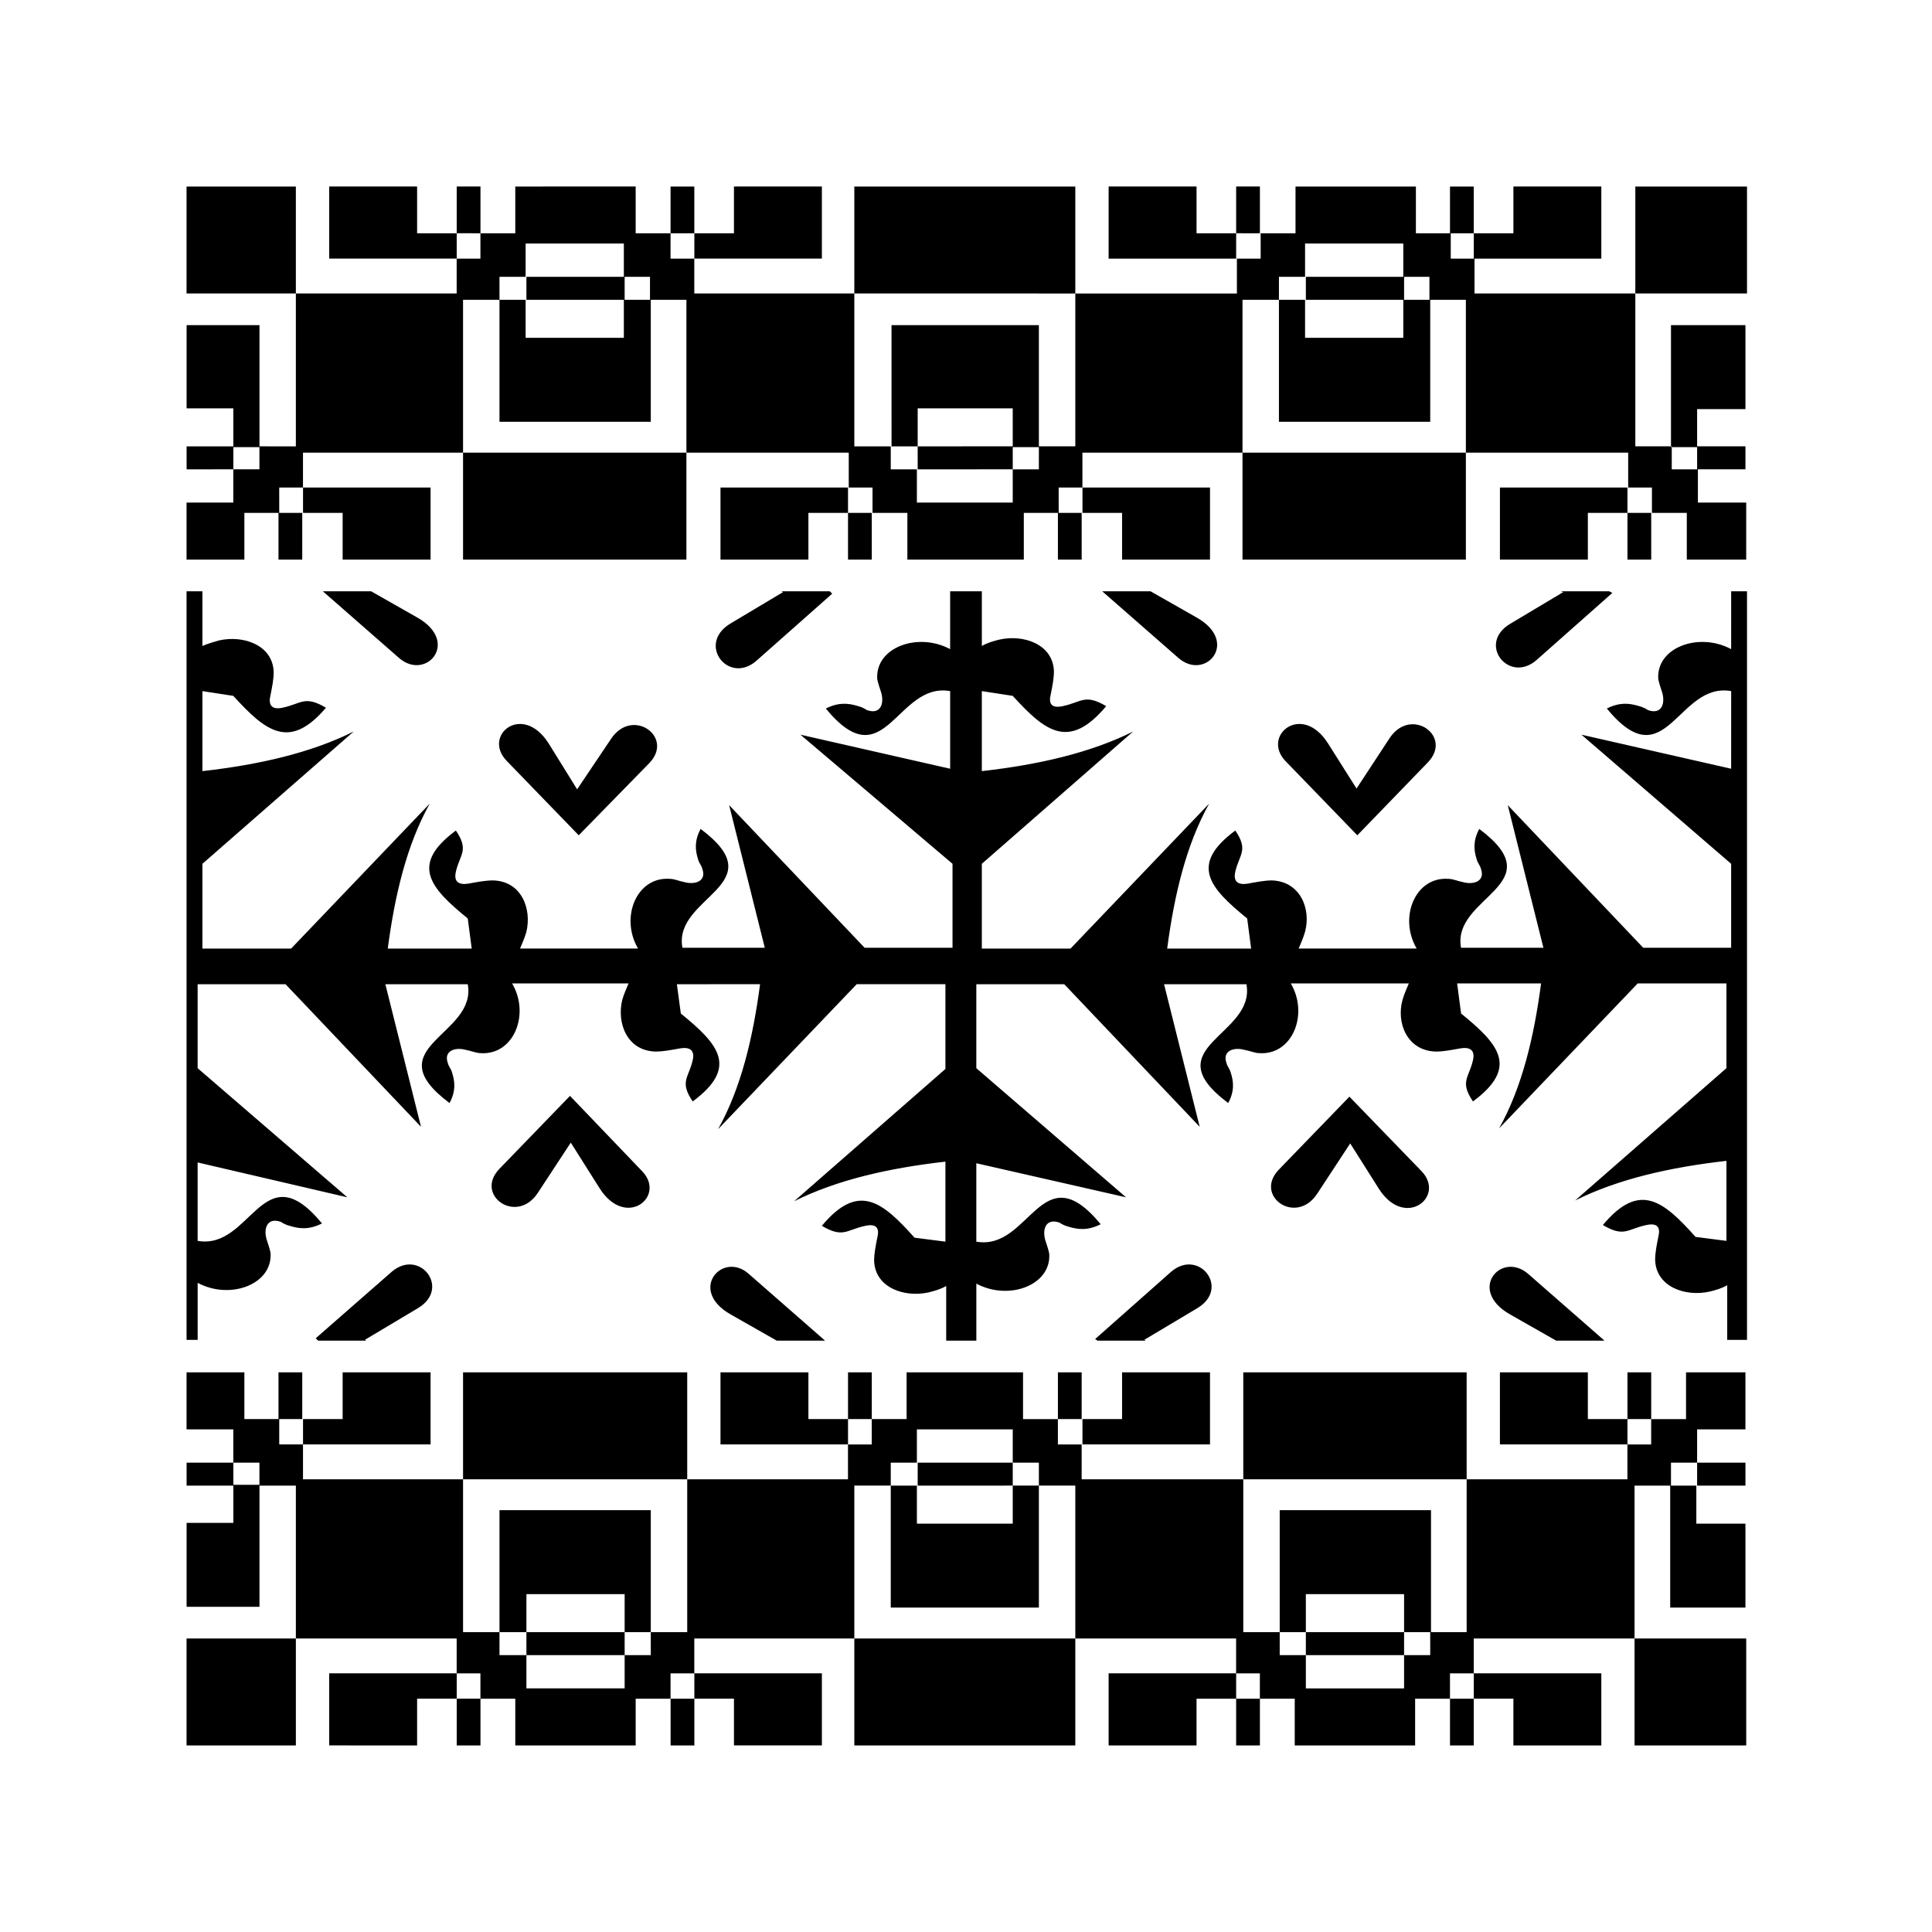 <?xml version="1.0" encoding="UTF-8"?>
<!-- Uploaded to: ICON Repo, www.iconrepo.com, Generator: ICON Repo Mixer Tools -->
<svg fill="#000000" width="800px" height="800px" version="1.1" viewBox="144 144 512 512" xmlns="http://www.w3.org/2000/svg">
 <path d="m328 205.82h-6.297v-12.383h6.297zm206.56 0h-6.297v-12.383h6.297zm-134.56 372.4h71.582v9.238h6.297v6.719h9.238v12.387h31.906v-12.387h9.238v-6.719h6.297v-9.238h72.211v28.34h-29.598v-68.855h9.656v-6.086h6.926v-8.816h12.805v-15.113h-15.742v12.387h-9.238v6.719h-6.297v9.238h-144.63v-9.238h-6.297v-6.719h-9.238v-12.387l-15.113-0.004h-15.742v12.387h-9.238v6.719h-6.297v9.238l-42.617-0.004h-101.81v-9.238h-6.297v-6.719l-9.238 0.004v-12.387h-15.324v15.113h12.387v8.816h6.926v6.086h9.656v68.855h-28.969v-28.34h71.582v9.238h6.297v6.719h9.238v12.387h31.906v-12.387h9.238v-6.719h6.297v-9.238h42.613zm0-55.422h12.387v8.816h6.926v6.086h9.656v68.855h-58.566v-68.855h9.656v-6.086h6.926v-8.816zm0 24.98h12.387v-10.078h6.926v32.328l-19.312 0.004h-19.941v-32.328h6.926v10.078zm0-16.164h12.387v6.086l-12.387 0.004h-12.805v-6.086zm0-230.91h4.199v14.484c1.469-0.84 2.938-1.258 4.617-1.68 6.508-1.469 14.273 1.258 14.484 8.398 0 1.891-0.418 3.988-0.84 6.086-0.629 2.519 0.211 3.777 3.148 3.148 5.039-1.051 5.879-3.359 11.547 0-9.867 11.754-16.164 6.719-24.773-2.731l-8.188-1.258v21.203c14.906-1.68 28.758-4.828 40.094-10.496l-40.094 35.059v22.461h23.512l36.734-38.414c-6.086 10.914-9.238 24.141-11.125 38.414h22.25l-1.051-7.977c-10.078-8.188-15.324-14.273-3.148-23.301 3.57 5.246 1.051 6.297 0 10.914-0.629 2.731 0.84 3.57 3.359 3.148 2.309-0.418 4.41-0.84 6.297-0.84 7.559 0.211 10.496 7.559 8.816 13.645-0.418 1.469-1.051 2.938-1.68 4.41h31.277c-4.828-8.188-0.418-19.102 8.398-18.473 1.258 0 2.519 0.629 3.777 0.84 2.938 0.84 6.086-0.211 4.828-3.57-0.211-0.84-0.84-1.469-1.051-2.309-0.84-2.519-1.051-5.039 0.629-8.188 19.941 14.906-7.348 17.844-4.828 31.488h21.832l-9.445-37.785 35.895 37.785h23.301v-22.25l-39.676-34.219 39.676 9.027 0.008-20.574c-14.273-2.519-17.215 23.723-32.957 4.617 3.359-1.68 5.879-1.469 8.605-0.629 0.84 0.211 1.68 0.629 2.309 1.051 3.57 1.258 4.617-1.68 3.777-4.617-0.418-1.258-0.84-2.519-1.051-3.57-0.629-8.398 10.707-12.594 19.312-7.977l0.004-15.324h4.199v198.38h-5.246v-14.484c-1.469 0.84-2.938 1.258-4.617 1.68-6.508 1.469-14.273-1.258-14.484-8.398 0-1.891 0.418-3.988 0.84-6.086 0.629-2.519-0.211-3.777-3.148-3.148-5.039 1.051-5.879 3.359-11.547 0 9.656-11.547 15.953-6.508 24.562 3.148l8.188 1.051v-21.203c-14.906 1.68-28.758 4.828-40.094 10.496l40.094-35.059v-22.461h-23.512l-36.734 38.414c6.086-10.914 9.238-24.141 11.125-38.414h-22.25l1.051 7.977c10.078 8.188 15.324 14.273 3.148 23.301-3.57-5.246-1.051-6.297 0-10.914 0.629-2.731-0.84-3.57-3.359-3.148-2.309 0.418-4.41 0.84-6.508 0.84-7.559-0.211-10.496-7.559-8.816-13.645 0.418-1.469 1.051-2.938 1.68-4.41h-31.277c4.828 8.188 0.418 19.102-8.398 18.473-1.051 0-2.519-0.629-3.777-0.84-2.938-0.84-6.086 0.211-4.828 3.57 0.211 0.84 0.84 1.469 1.051 2.309 0.84 2.519 1.051 5.039-0.629 8.188-19.941-14.906 7.348-17.844 4.828-31.488h-21.832l9.445 37.785-35.895-37.785h-23.301v22.25l39.676 34.219-39.676-9.027v20.781c14.273 2.519 17.215-23.723 32.957-4.617-3.359 1.68-5.879 1.469-8.605 0.629-0.84-0.211-1.68-0.629-2.309-1.051-3.57-1.258-4.617 1.68-3.777 4.617 0.418 1.258 0.84 2.519 1.051 3.57 0.629 8.398-10.707 12.594-19.312 7.977v15.113h-7.988v-14.484c-1.469 0.84-2.938 1.258-4.617 1.68-6.508 1.469-14.273-1.258-14.484-8.398 0-1.891 0.418-3.988 0.84-6.086 0.629-2.519-0.211-3.777-3.148-3.148-5.039 1.051-5.879 3.359-11.547 0 9.656-11.547 15.953-6.508 24.562 3.148l8.188 1.051v-21.203c-14.906 1.68-28.758 4.828-40.094 10.496l40.094-35.059v-22.461h-23.512l-36.734 38.414c6.086-10.914 9.238-24.141 11.125-38.414l-22.047 0.004 1.047 7.766c10.078 8.188 15.324 14.273 3.148 23.301-3.57-5.246-1.051-6.297 0-10.914 0.629-2.731-0.84-3.57-3.359-3.148-2.309 0.418-4.41 0.84-6.508 0.84-7.559-0.211-10.285-7.559-8.816-13.645 0.418-1.469 1.051-2.938 1.68-4.41h-30.855c4.828 8.188 0.418 19.102-8.398 18.473-1.051 0-2.519-0.629-3.777-0.84-2.938-0.84-6.086 0.211-4.828 3.57 0.211 0.84 0.84 1.469 1.051 2.309 0.84 2.519 1.051 5.039-0.629 8.188-19.941-14.906 7.348-17.844 4.828-31.488h-21.836l9.445 37.785-35.895-37.785h-23.301v22.25l39.676 34.219-39.676-9.238v20.781c14.273 2.519 17.215-23.723 32.957-4.617-3.359 1.68-5.879 1.469-8.605 0.629-0.84-0.211-1.68-0.629-2.309-1.051-3.57-1.258-4.617 1.68-3.777 4.617 0.418 1.258 0.84 2.519 1.051 3.57 0.629 8.398-10.707 12.594-19.312 7.977v15.113l-2.941 0.004v-198.38h4.199v14.484c1.469-0.629 2.938-1.051 4.406-1.469 6.508-1.469 14.273 1.258 14.484 8.398 0 1.891-0.418 3.988-0.84 6.086-0.629 2.519 0.211 3.988 3.148 3.356 5.039-1.051 5.879-3.359 11.547 0-9.656 11.336-15.953 6.301-24.562-3.148l-8.184-1.258v21.203c14.906-1.68 28.758-4.828 40.094-10.496l-40.094 35.059v22.461h23.512l36.734-38.414c-6.086 10.914-9.238 24.141-11.125 38.414h22.25l-1.051-7.981c-10.078-8.188-15.324-14.273-3.148-23.301 3.57 5.246 1.051 6.297 0 10.914-0.629 2.731 0.84 3.57 3.359 3.148 2.309-0.418 4.41-0.84 6.508-0.84 7.559 0.211 10.285 7.559 8.816 13.645-0.418 1.469-1.051 2.938-1.68 4.41h31.277c-4.828-8.188-0.418-19.102 8.398-18.473 1.258 0 2.519 0.629 3.777 0.84 2.938 0.84 6.086-0.211 4.828-3.57-0.211-0.84-0.84-1.469-1.051-2.309-0.84-2.519-1.051-5.039 0.629-8.188 19.941 14.906-7.348 17.844-4.828 31.488h21.832l-9.445-37.785 35.895 37.785h23.301v-22.25l-40.301-34.215 39.676 9.027v-20.574c-14.273-2.519-17.215 23.723-32.957 4.617 3.359-1.68 5.879-1.469 8.605-0.629 0.84 0.211 1.68 0.629 2.309 1.051 3.57 1.258 4.617-1.68 3.777-4.617-0.418-1.258-0.84-2.519-1.051-3.57-0.629-8.398 10.707-12.594 19.312-7.977l0.004-15.324zm0-23.512h12.387l-0.004-8.816h6.926l0.004-6.09h9.656v-68.852h-58.566v68.855h9.656v6.086h6.926v8.816zm0-55.418h-72.004v-9.238h-6.297v-6.719h-9.238v-12.387l-31.906 0.004v12.387l-9.238-0.004v6.719h-6.297v9.238h-71.582v-28.34h28.969v68.855l-9.656-0.004v6.086l-6.93 0.004v8.816h-12.383v15.113h15.324v-12.383h9.238l-0.004-6.719h6.297l0.004-9.238h144.63v9.238h6.297v6.719h9.238v12.387l15.535-0.004h15.324v-12.383h9.238l-0.004-6.719h6.297v-9.238h144.63v9.238h6.297v6.719h9.238v12.387h15.742l0.004-15.117h-12.805v-8.816h-6.926v-6.09h-9.656v-68.852h29.598v28.34h-72.211l-0.004-9.238h-6.297v-6.719h-9.238l0.004-12.383h-31.906v12.387h-9.238v6.719h-6.297v9.238h-42.613zm0 40.512h12.387v6.086l-12.387 0.004h-12.805l-0.004-6.09zm0-32.117h19.312v32.328h-6.926l-0.004-10.285h-25.188v10.078h-6.926l-0.004-32.121zm206.56 0v22.25h-12.805v10.078h-6.926v-32.328zm0 32.117v6.086h-12.805v-6.086zm0 269.33v6.086h-12.805v-6.086zm0 16.164v22.25h-19.941v-32.328h6.926v10.078zm-72 46.395v12.387h-6.297v-12.387zm35.895-293.47h-12.805l0.629 0.211-14.066 8.398c-8.816 5.246-0.418 15.953 6.926 9.656l20.152-17.844zm-121.54 0h-12.805l20.152 17.633c7.137 6.297 16.375-4.199 4.828-10.707zm35.688 44.922 19.102 19.734 18.684-19.312c6.719-6.926-4.41-14.906-10.078-6.508l-8.816 13.434-7.559-11.965c-6.926-10.918-17.629-2.102-11.332 4.617zm-49.754 153.66h12.805l-0.418-0.211 14.066-8.398c8.816-5.246 0.418-15.953-6.926-9.656l-20.152 17.844zm121.55 0h12.805l-20.152-17.633c-7.137-6.297-16.375 4.199-4.828 10.707zm-35.688-44.922-19.102-19.734-18.684 19.312c-6.719 6.926 4.41 14.906 10.078 6.508l8.816-13.434 7.559 11.965c6.922 10.918 17.84 2.102 11.332-4.617zm-96.355 53.32h6.297v12.387h-6.297zm17.004 0h23.301v19.102h-33.797v-6.719h10.496zm31.91 0h59.406v68.855h-9.656v6.086h-6.926v8.816h-26.031v-8.816h-6.926v-6.086h-9.656v-68.855zm68.223 0h23.301v12.387h10.496v6.719h-33.797zm33.797 0h6.297v12.387h-6.297zm-103.7 86.488h6.297v12.387h-6.297zm0-6.719v6.719h-10.496v12.387l-23.301-0.004v-19.102zm44.504-10.914v6.086h-26.031v-6.086zm6.926 0h-6.926v-10.078h-26.031v10.078h-6.926v-32.328h40.094v32.328zm11.547 10.914h33.797v19.102h-23.301v-12.387h-10.496zm-110.21-295.15v-12.383h6.297v12.387zm17.004 0v-12.383h-10.496v-6.719h33.797v19.102zm31.91 0v-68.855h9.656v-6.086h6.926v-8.816h26.031v8.816h6.926v6.086h9.656v68.855zm68.223 0v-19.102h33.797v6.719h-10.496v12.387zm33.797 0v-12.383h6.297v12.387zm-103.7-86.488v-12.383h6.297v12.387zm0 6.719h-33.797v-19.102h23.301v12.387h10.496zm44.504 10.918h-26.031v-6.09h26.031zm6.926 0v32.328h-40.094v-32.328h6.926v10.078h26.031v-10.078zm11.547-10.918h33.797v-19.102h-23.301v12.387h-10.496zm-341.12 357.29v-22.25h12.387v-10.078h6.926v32.328zm0-32.117v-6.086h12.387v6.086zm0-269.33v-6.09h12.387v6.086zm0-16.164v-22.043h19.312v32.328h-6.93v-10.285zm134.56 341.96v12.387h-6.297v-12.387zm35.895-293.47h-12.805l0.418 0.211-14.066 8.398c-8.812 5.453-0.414 16.16 6.934 9.863l20.152-17.844zm-121.54 0h-12.805l20.152 17.633c7.137 6.297 16.375-4.199 4.828-10.707zm35.898 44.922 19.102 19.734 18.684-19.105c6.719-6.926-4.41-14.906-10.078-6.508l-9.027 13.438-7.555-12.176c-6.93-10.918-17.633-2.102-11.125 4.617zm-49.961 153.66h12.805l-0.418-0.211 14.066-8.398c8.816-5.246 0.418-15.953-6.926-9.656l-20.16 17.637zm121.54 0h12.805l-20.152-17.633c-6.926-6.297-16.375 4.199-4.828 10.707zm-35.688-44.922-19.102-19.941-18.684 19.312c-6.719 6.926 4.41 14.906 10.078 6.508l8.816-13.434 7.559 11.965c6.926 11.125 17.84 2.309 11.332-4.41zm-96.352 53.32h6.297v12.387h-6.297zm17 0h23.301v19.102h-33.797v-6.719h10.496zm31.91 0h59.406v68.855h-9.656v6.086h-6.926v8.816h-26.031v-8.816h-7.137v-6.086h-9.656zm68.223 0h23.301v12.387h10.496v6.719h-33.797zm33.797 0h6.297v12.387h-6.297zm-103.7 86.488h6.297v12.387h-6.297zm0-6.719v6.719h-10.496v12.387l-23.301-0.004v-19.102zm44.504-10.914v6.086h-26.031v-6.086zm6.926 0h-6.926v-10.078h-26.031v10.078h-7.137v-32.328h40.094zm11.547 10.914h33.797v19.102h-23.301v-12.387h-10.496zm-110.21-295.15v-12.383h6.297v12.387zm17 0v-12.383h-10.496l0.004-6.719h33.797v19.102zm31.91 0v-68.852h9.656v-6.09h6.926v-8.816h26.031v8.816h6.926v6.086h9.656v68.855zm68.223 0v-19.102h33.797v6.719h-10.496v12.387zm33.797 0v-12.383h6.297v12.387zm-103.7-86.488v-12.383h6.297v12.387zm0 6.719h-33.797v-19.102h23.301v12.387h10.496zm44.504 10.918h-26.031v-6.086h26.031zm6.926 0v32.328h-40.094v-32.328h6.926v10.078h26.031v-10.078zm11.547-10.918h33.797v-19.102h-23.301v12.387h-10.496z" fill-rule="evenodd"/>
</svg>